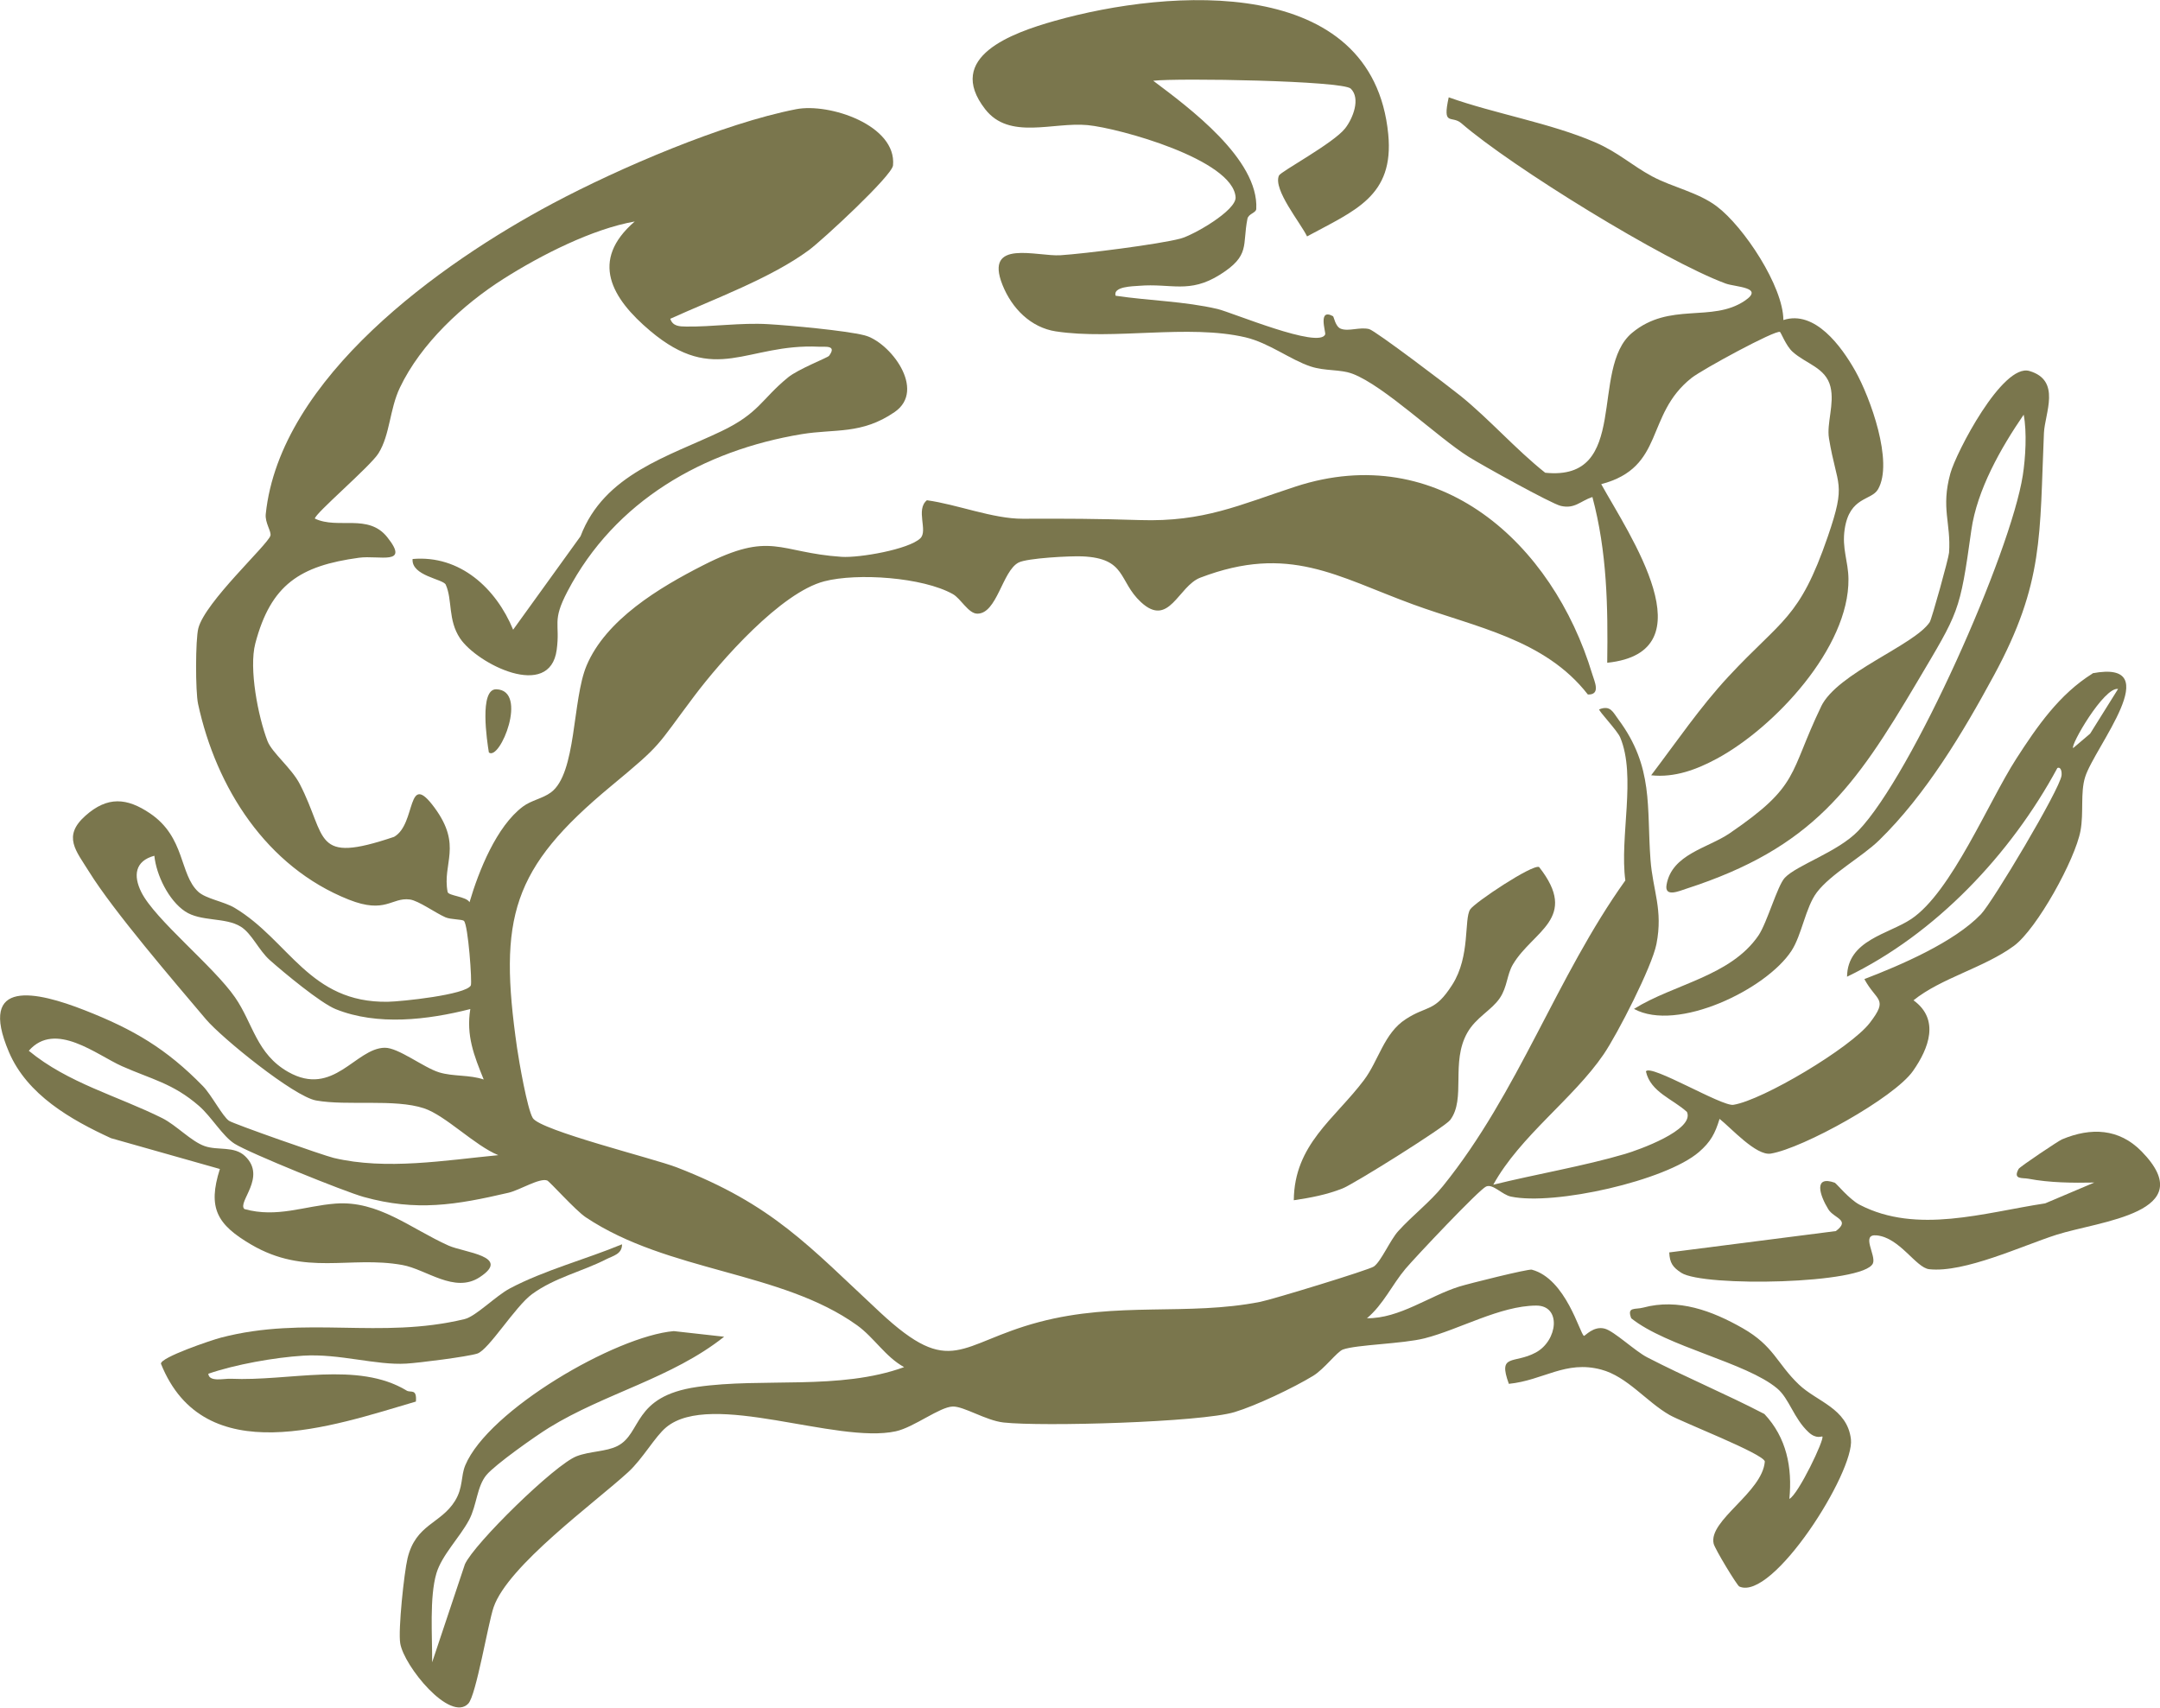 <?xml version="1.0" encoding="UTF-8"?>
<svg id="Layer_2" data-name="Layer 2" xmlns="http://www.w3.org/2000/svg" viewBox="0 0 457.61 361.84">
  <defs>
    <style>
      .cls-1 {
        fill: #7a764d;
      }
    </style>
  </defs>
  <g id="Layer_1-2" data-name="Layer 1">
    <g>
      <path class="cls-1" d="M443.32,142.7c-7.07,4.41-11.78,11.26-16.18,18.09-5.88,9.13-13.72,28.22-22.21,33.91-4.85,3.25-13.54,4.46-13.62,12.24,18.77-9.06,34.68-25.94,44.56-44.22.83-.34.96.98.88,1.59-.37,2.96-14.61,26.83-17.08,29.4-5.7,5.94-17.05,10.8-24.69,13.73,2.58,4.79,5.19,4.02,1.15,9.28-4.04,5.26-22.69,16.39-28.91,17.36-2.44.38-17.51-8.71-18.52-7.09.96,4.41,5.76,5.88,8.7,8.61,1.66,3.83-10.37,8.08-13.12,8.89-8.71,2.57-19.01,4.31-27.92,6.52,5.7-10.33,16.93-18.18,23.37-27.61,2.94-4.3,10.26-18.59,11.2-23.39,1.43-7.29-.77-11.29-1.26-17.85-.84-11.2.72-19.62-6.81-29.74-1.15-1.54-1.66-3.07-4.05-2.13-.2.31,3.8,4.43,4.44,5.95,3.45,8.23-.16,21.12,1.09,30.3-14.65,20.5-22.59,44.87-38.64,64.75-2.8,3.46-6.49,6.25-9.48,9.56-1.71,1.89-3.63,6.42-5.16,7.49-1.04.73-21.47,6.97-24.04,7.48-15.5,3.06-30.22-.14-46.94,4.3-17,4.52-18.43,12.06-33.62-2.06-15.1-14.04-22.72-22.86-43.12-30.74-4.86-1.88-28.87-7.8-30.47-10.44-1.17-1.94-2.91-11.98-3.33-14.87-3.97-27.61-1.14-38,19.92-55.46,11.07-9.18,9.29-8,17.6-19.04,5.7-7.57,18.36-21.96,27.58-24.35,6.98-1.81,20.83-.87,27.22,2.71,1.7.95,3.29,4.13,5.18,4.15,4.2.03,5.29-9.04,8.75-10.83,1.83-.95,11.04-1.42,13.5-1.31,9.42.41,7.61,5.21,12.41,9.68,5.99,5.57,7.9-3.38,12.6-5.17,18.78-7.17,28.94-.23,45.07,5.67,13.27,4.86,27.91,7.36,37.03,19.09,2.79.08,1.41-2.75.93-4.32-8.39-27.79-32.49-49.64-62.85-39.74-11.92,3.89-19.42,7.53-32.98,7.1-9.09-.29-15.66-.32-24.81-.28-6.29.03-14-3.06-20.32-3.92-2.45,2.01.29,6.46-1.4,8.07-2.44,2.34-12.89,4.17-16.68,3.92-13.46-.9-14.77-5.63-29.35,1.8-9.27,4.72-20.56,11.49-24.67,21.24-3.06,7.25-2.1,22.84-7.55,26.87-1.77,1.31-4.14,1.66-5.91,2.98-5.62,4.18-9.39,13.67-11.34,20.29-.67-1.24-4.48-1.35-4.64-2.18-1.17-6.07,3.19-9.74-2.76-17.84-6.01-8.17-3.79,3.47-8.59,6.17-17.34,5.85-14.06.24-19.98-11.21-1.75-3.38-5.88-6.62-6.83-9.09-1.99-5.19-3.98-15.38-2.58-20.69,3.29-12.46,9.44-16.45,21.98-18.15,4.26-.58,10.86,1.76,5.96-4.37-4.04-5.05-10.39-1.59-15.32-3.92-.13-.96,11.75-11.06,13.47-13.83,2.47-3.97,2.34-9.31,4.54-13.92,4.44-9.32,13.33-17.59,21.98-23.07,7.9-5.01,18.78-10.55,27.77-12.13-9.59,8.28-4.92,16.27,3.27,23.17,13.85,11.68,20.39,2.64,35.74,3.36,1.37.06,3.87-.38,2.16,1.93-.29.4-6.5,2.78-8.71,4.59-5.64,4.62-6.09,7.56-14.13,11.4-11.16,5.33-24.81,9.07-29.81,22.24l-14.28,19.8c-3.6-8.76-11.27-15.87-21.3-14.98-.3,3.58,6.47,4.23,7.02,5.43,1.46,3.24.42,7.48,3.04,11.39,3.63,5.4,19.02,13.19,20.47,2.42.77-5.73-1.1-5.93,2.31-12.43,10.01-19.1,28.73-29.82,49.63-33.27,7-1.15,12.65.13,19.64-4.67,6.85-4.7-1.01-14.92-6.4-16.27-4.05-1.02-15.77-2.09-20.4-2.36-5.82-.34-11.81.59-17.35.51-1.43-.02-2.84-.05-3.37-1.65,9.25-4.2,21.29-8.58,29.38-14.55,2.83-2.09,17.6-15.74,17.81-17.94.81-8.5-13.46-13.29-20.54-11.91-15.41,3.01-37.46,12.46-51.56,19.97-23.84,12.7-57.79,36.95-60.79,65.8-.2,1.89,1.27,3.74.98,4.61-.68,2.02-13.79,13.98-15.26,19.58-.63,2.4-.63,13.41-.06,16.04,3.84,17.78,14.49,34.53,31.91,41.46,7.85,3.12,9.07-.53,12.96-.02,1.83.24,5.44,2.86,7.53,3.77,1.18.51,3.52.39,3.93.77.89.84,1.77,13.08,1.45,13.68-1.07,1.98-14.7,3.4-17.58,3.45-16.65.27-20.89-12.99-32.47-19.91-2.23-1.33-6.08-1.91-7.69-3.4-4.03-3.73-2.7-11.52-10.22-16.61-4.9-3.31-9.01-3.66-13.68.5-4.91,4.37-1.99,7.42.77,11.87,5.18,8.35,18.01,23.27,24.76,31.26,3.32,3.93,18.61,16.35,23.32,17.2,6.6,1.19,16.64-.4,22.87,1.66,4.57,1.51,10.74,7.89,15.75,9.93-11.21,1.08-23.77,3.23-34.89.58-2.14-.51-21.19-7.2-22.16-7.86-1.37-.93-3.71-5.48-5.52-7.34-7.75-7.94-14.71-12.03-25.07-16.09-10.1-3.96-22.76-6.9-16.03,8.88,3.85,9.04,13.1,14.32,21.61,18.23l23.07,6.53c-2.64,8.29-.58,11.78,6.61,16,11.5,6.75,20.89,2.33,32.05,4.34,5.1.92,11.04,6.09,16.38,2.59,6.84-4.47-3.27-5.21-6.59-6.7-8.01-3.59-14.85-9.59-23.95-8.9-6.59.5-12.37,3.08-19.3,1.16-1.59-1.45,4.81-6.76.14-11.21-2.32-2.21-5.71-1.14-8.56-2.13-2.85-.99-6.01-4.43-8.98-5.92-9.47-4.72-19.98-7.42-28.28-14.28,5.6-6.41,14.38.89,19.76,3.28,6.29,2.79,10.77,3.61,16.29,8.4,2.64,2.29,5.01,6.42,7.55,8.02,3.18,2,23.22,10.12,27.34,11.27,11.17,3.11,19.54,1.71,30.7-.89,2.36-.55,6.54-3.18,8.17-2.6.53.19,6,6.35,8.2,7.81,17.5,11.67,41.39,11.33,57.46,22.87,3.63,2.61,5.98,6.67,9.97,8.87-13.66,4.97-29.92,2.18-43.86,4.2-13.79,1.99-11.6,9.85-16.89,12.52-2.4,1.21-5.8,1.08-8.61,2.15-4.64,1.76-21.75,18.56-23.69,22.9l-6.94,20.77c.05-5.46-.6-13.8.91-18.87,1.16-3.86,4.94-7.58,6.92-11.3,1.64-3.09,1.63-7.06,3.67-9.51,1.86-2.23,10.37-8.24,13.24-10.01,11.89-7.33,26.05-10.5,37.12-19.29l-10.66-1.19c-12.31,1.05-39.28,16.73-44.18,28.43-.98,2.35-.42,4.67-2.17,7.53-3.01,4.89-8.31,4.91-10.06,12.17-.73,3.04-2.02,15.21-1.55,18.02.79,4.84,10.57,16.8,14.42,12.77,1.66-1.73,4.18-16.96,5.36-20.41,3.02-8.81,21.42-22.13,28.51-28.63,3.14-2.88,5.67-7.53,8.07-9.51,9.54-7.88,36.04,3.62,48.65.85,3.82-.84,9.29-5.17,12.04-5.24,2.36-.07,7.01,2.96,10.76,3.38,8.17.91,41.78-.04,48.94-2.2,4.57-1.37,12.51-5.16,16.65-7.68,2.38-1.45,5.06-5.12,6.32-5.58,2.87-1.04,12.62-1.19,17.29-2.37,7.37-1.87,15.97-6.89,23.63-6.94,5.42-.04,4.61,7.42-.07,9.95-4.63,2.5-8.08.1-5.7,6.63,7.31-.73,12-5.04,19.56-3.02,5.52,1.47,9.55,6.78,14.47,9.61,2.7,1.55,19.88,8.2,20.2,9.86-.51,6.58-12.01,12.48-10.84,17.42.27,1.14,4.95,8.85,5.43,9.07,7.07,3.21,24.48-24.32,23.65-31.22-.78-6.56-7.24-7.94-11.05-11.6-4.66-4.46-5.25-8.13-11.9-11.92-6.5-3.7-13.65-6.35-21.06-4.35-1.69.46-3.5-.25-2.53,2.26,7.53,6.04,24.34,9.35,30.91,14.86,2.57,2.15,3.49,6.32,6.65,9.27,1.65,1.55,2.83.81,2.93.92.5.56-5.08,12.26-6.99,13.22.65-6.65-.59-12.99-5.29-17.99-8.12-4.23-16.73-7.81-24.84-12.01-2.59-1.34-6.95-5.51-8.97-6.07-2.39-.66-4.21,1.61-4.42,1.52-.84-.36-3.78-12.09-11.05-14.02-.76-.2-13.48,2.99-15.36,3.58-6.41,2-12.67,6.79-19.56,6.71,3.48-2.92,5.33-7.11,8.15-10.46,2.06-2.44,15.63-16.83,17.1-17.45,1.46-.62,3.35,1.74,5.26,2.14,9.21,1.93,32.76-3.35,39.82-9.44,2.49-2.15,3.43-3.94,4.37-7.03,2.45,1.93,7.75,7.87,10.85,7.36,6.82-1.13,26.14-11.8,30.14-17.52,3.35-4.78,5.7-10.9.1-14.96,5.85-4.72,14.96-6.9,21.26-11.52,4.89-3.59,13.01-18.34,14.12-24.41.71-3.86-.06-8.01.97-11.34,1.96-6.36,17.6-25.02,1.58-22.02ZM102.48,228.72c-3.01-1.04-6.46-.6-9.46-1.52-3.28-1.01-8.64-5.26-11.52-5.21-6.2.1-10.84,10.56-20.43,5.13-6.73-3.8-7.45-10.27-11.27-15.8-4.53-6.57-17-16.52-19.87-22.32-1.73-3.48-1.34-6.59,2.77-7.69.42,4.11,3.03,9.46,6.5,11.78,3.35,2.24,8.52,1.2,11.8,3.24,2.35,1.45,3.81,5.01,6.17,7.1,2.93,2.6,10.72,9.08,13.95,10.38,8.84,3.57,19.54,2.27,28.52-.02-.91,5.62.78,9.86,2.84,14.93ZM442.81,155.44l-3.59,3.05c-.72-.43,6.52-13,9.51-12.52l-5.92,9.47Z"/>
      <path class="cls-1" d="M223.7,70.21c12.22,1.88,28.05-1.57,40.15,1.26,5.01,1.18,9.51,4.75,13.81,6.17,3.11,1.03,6.24.55,8.93,1.57,6.65,2.53,17.99,13.46,24.56,17.58,2.69,1.69,17.49,9.92,19.49,10.39,2.99.7,4.13-1.01,6.72-1.88,3.11,11.62,3.31,23.22,3.14,35.12,21.74-2.26,4.65-27.17-1.27-37.84,13.62-3.59,9.2-14.65,19.14-22.51,2.28-1.8,17.8-10.23,18.73-9.74.22.12,1.27,2.93,2.67,4.2,2.87,2.59,7.04,3.35,8.03,7.43.88,3.64-.84,7.71-.32,10.91,1.72,10.47,3.78,9.11-.25,20.82-6.02,17.5-9.68,17.43-21.07,29.68-5.96,6.41-11.06,13.92-16.35,20.89,4.99.55,9.67-1.23,13.94-3.53,12.17-6.57,28.02-23.5,27.86-38.07-.04-3.77-1.42-6.42-.8-10.55,1.05-6.95,5.64-5.99,7.06-8.44,3.34-5.76-1.65-19.47-4.83-25.11-2.93-5.19-8.56-12.92-15.22-10.75-.03-7.13-8.36-19.75-14.11-24.09-3.98-3-9.34-4.02-13.69-6.35-4.28-2.3-7.2-5.11-12.09-7.22-9.45-4.08-21.21-6.04-31.01-9.53-1.38,6.31.6,3.69,2.7,5.51,10.59,9.18,42.93,29.13,55.99,33.95,2.04.75,8.31.76,4.02,3.65-6.97,4.7-15.88.16-23.86,6.79-9.12,7.58-.24,31.51-18.41,29.64-6.31-5.02-11.69-11.22-17.93-16.28-2.4-1.95-18.11-13.87-19.38-14.16-2.03-.48-4.33.57-5.99-.07-1.18-.46-1.45-2.54-1.66-2.66-3.27-1.76-1.48,3.4-1.65,3.85-1.23,3.16-19.78-4.66-22.8-5.37-6.99-1.64-14.51-1.75-21.6-2.81-.61-1.97,3.7-2,4.93-2.1,6.84-.58,10.64,1.74,17.18-2.36,6.49-4.08,4.69-6.22,5.82-11.85.22-1.08,1.83-1.23,1.87-2.08.55-10.55-14.27-21.48-21.83-27.16,5.13-.61,40.11-.02,41.85,1.67,2.13,2.08.46,6.32-1.2,8.43-2.51,3.18-13.62,9.12-14.01,9.98-1.32,2.93,4.59,10.05,5.95,12.9,10.11-5.49,18.48-8.48,17.2-21.66-3.3-33.91-46.26-30.9-70.65-24.01-9.07,2.56-23.35,7.66-14.74,18.72,5.13,6.6,14.33,2.67,21.71,3.37,6.64.64,30.77,7.28,31.34,15.27.2,2.82-8.97,8.06-11.67,8.77-4.57,1.22-20.39,3.21-25.41,3.53-4.99.32-16.24-3.55-12.3,6.3,1.98,4.95,5.97,9.02,11.33,9.84Z"/>
      <path class="cls-1" d="M385.81,149.71c-6.94,14.43-4.4,16.62-19.37,26.84-4.61,3.15-12.25,4.41-13.37,10.92-.47,2.72,2.7,1.31,4.17.83,26.74-8.64,35.65-21.39,48.9-43.78,8.87-14.99,9.04-14.58,11.5-32.19,1.2-8.54,6.28-17.46,11.09-24.47.71,3.69.39,9.16-.19,12.87-2.59,16.48-23.41,63.4-34.87,75.31-4.32,4.49-13,7.23-15.55,9.94-1.58,1.68-3.74,9.51-5.57,12.21-5.92,8.68-17.94,10.29-26.38,15.57,9.17,5,28.04-4.13,33.37-12.32,2.19-3.36,2.98-9.21,5.36-12.36,2.96-3.92,9.61-7.55,13.19-11.04,9.92-9.67,17.8-22.87,24.35-34.97,10.62-19.6,9.64-29.7,10.58-51.31.18-4.2,3.74-11.16-3.08-13.16-5.69-1.67-15.53,17.28-16.74,21.69-2.04,7.42.16,10.51-.28,16.81-.08,1.15-3.67,14.08-4.1,14.72-3.3,4.93-19.57,10.73-23.01,17.87Z"/>
      <path class="cls-1" d="M311.46,192.69c-1.33,2.09.08,9.9-3.78,15.94-3.77,5.91-5.25,4.3-9.86,7.3-4.64,3-5.73,8.79-8.89,12.96-6.19,8.2-14.73,13.59-14.83,25.41,3.55-.53,6.93-1.16,10.3-2.49,2.51-.99,21.68-13.01,22.82-14.5,3.42-4.49.06-12.21,3.65-18.52,1.85-3.25,5.13-4.74,6.88-7.33,1.6-2.37,1.48-4.94,2.77-7.12,4.22-7.14,14.12-9.73,5.55-20.64-1.4-.65-13.68,7.53-14.6,8.98Z"/>
      <path class="cls-1" d="M436.84,241.4c-.73.31-8.91,5.78-9.18,6.26-1.28,2.31.8,1.84,2.07,2.08,4.49.86,9.39.9,13.96.81l-10.41,4.41c-12.94,1.96-27.15,6.59-39.29.3-2.21-1.14-4.96-4.56-5.29-4.68-4.56-1.61-3.19,2.67-1.36,5.63,1.21,1.96,4.77,2.22,1.6,4.62l-35.3,4.52c.1,2.22.74,3.14,2.55,4.32,4.71,3.05,38.72,2.39,40.6-2,.73-1.7-2.64-6.27.79-5.93,4.91.48,8.32,6.86,11.13,7.17,7.49.81,19.7-4.98,26.98-7.3,9.11-2.91,30.78-4.63,18-17.68-4.75-4.84-10.7-5.11-16.84-2.53Z"/>
      <path class="cls-1" d="M86.14,294.62c-10.35-6.27-24.94-1.93-37.25-2.5-1.44-.07-4.6.76-4.76-1.06,5.67-1.96,14-3.45,20.09-3.83,7.65-.48,15.41,2.07,21.86,1.68,2.72-.16,12.89-1.45,15.02-2.12,2.44-.77,8.02-9.98,11.63-12.61,4.84-3.52,10.54-4.75,15.66-7.36,1.46-.75,3.42-1.09,3.39-3.19-7.63,3.17-16.48,5.49-23.76,9.35-3.03,1.61-7.21,5.93-9.6,6.5-17.99,4.33-33.52-.78-51.59,3.92-2.11.55-12.88,4.21-12.73,5.54,9.15,22.83,36.17,13.25,54.01,8.01.24-2.85-1.11-1.8-1.97-2.33Z"/>
      <path class="cls-1" d="M103.57,159.43c2.36,1.88,8.42-13.16,1.59-13.39-3.69-.12-1.97,11.07-1.59,13.39Z"/>
    </g>
  </g>
</svg>